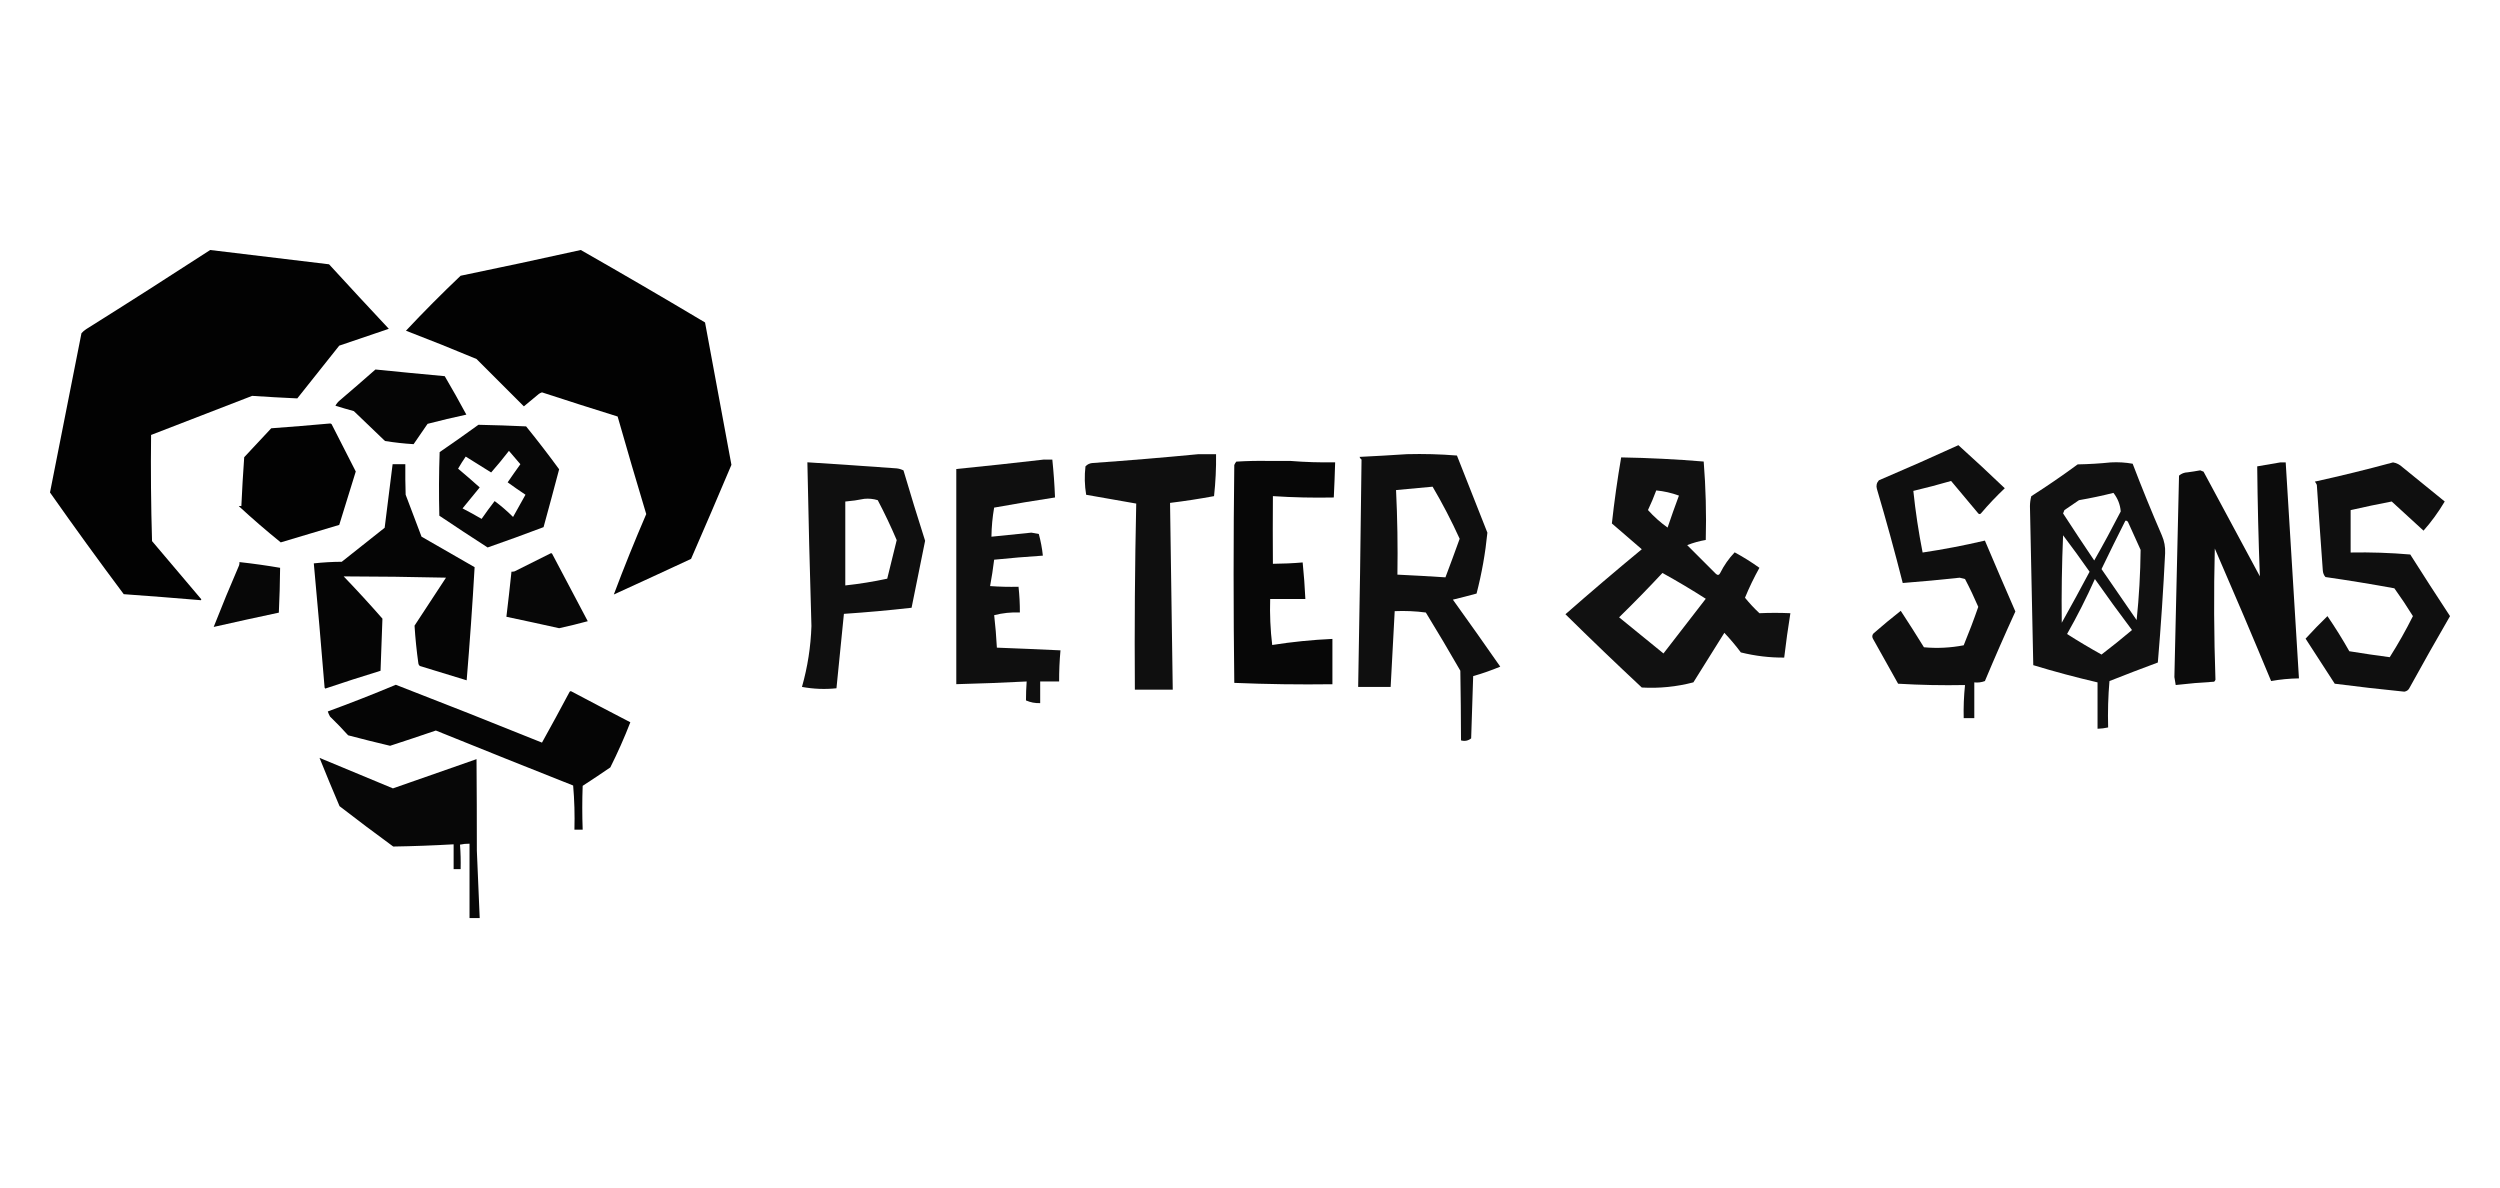 <svg width="200" height="95" viewBox="0 0 200 95" fill="none" xmlns="http://www.w3.org/2000/svg">
<path opacity="0.99" fill-rule="evenodd" clip-rule="evenodd" d="M16.816 20C19.985 20.375 23.155 20.756 26.324 21.144C27.908 22.872 29.502 24.593 31.105 26.305C29.781 26.75 28.458 27.198 27.139 27.652C26.02 29.059 24.901 30.466 23.783 31.872C22.578 31.818 21.374 31.75 20.173 31.669C17.477 32.711 14.782 33.753 12.087 34.796C12.053 37.627 12.079 40.457 12.163 43.288C13.477 44.839 14.79 46.391 16.103 47.941C16.095 47.966 16.087 47.991 16.078 48.017C14.023 47.843 11.962 47.681 9.899 47.534C7.89 44.848 5.925 42.137 4 39.398C4.835 35.151 5.675 30.905 6.517 26.66C6.626 26.532 6.754 26.422 6.899 26.33C10.225 24.245 13.53 22.134 16.816 20Z" fill="black"/>
<path opacity="0.99" fill-rule="evenodd" clip-rule="evenodd" d="M46.462 20C49.792 21.899 53.106 23.83 56.403 25.797C57.11 29.593 57.812 33.389 58.514 37.187C57.452 39.7 56.376 42.209 55.284 44.712C53.229 45.668 51.17 46.618 49.106 47.56C49.913 45.407 50.779 43.264 51.699 41.127C50.916 38.531 50.154 35.929 49.41 33.321C47.388 32.692 45.371 32.048 43.359 31.389C43.269 31.418 43.185 31.46 43.105 31.516C42.707 31.846 42.308 32.177 41.91 32.508C40.648 31.246 39.385 29.983 38.122 28.72C36.249 27.936 34.368 27.182 32.477 26.457C33.888 24.954 35.345 23.488 36.85 22.059C40.066 21.395 43.269 20.708 46.461 20L46.462 20Z" fill="black"/>
<path opacity="0.98" fill-rule="evenodd" clip-rule="evenodd" d="M30.037 29.56C31.881 29.746 33.728 29.924 35.579 30.094C36.177 31.112 36.754 32.138 37.308 33.17C36.27 33.392 35.235 33.638 34.206 33.907C33.834 34.449 33.46 34.991 33.088 35.533C32.323 35.487 31.56 35.403 30.799 35.279C29.969 34.483 29.138 33.686 28.308 32.89C27.812 32.753 27.32 32.609 26.833 32.458C26.923 32.292 27.041 32.148 27.189 32.026C28.149 31.21 29.097 30.388 30.037 29.559V29.56Z" fill="black"/>
<path opacity="0.99" fill-rule="evenodd" clip-rule="evenodd" d="M26.376 33.882C26.436 33.871 26.486 33.888 26.528 33.932C27.167 35.198 27.811 36.461 28.461 37.721C28.021 39.145 27.579 40.569 27.139 41.992C25.58 42.459 24.019 42.925 22.46 43.391C21.312 42.463 20.193 41.496 19.105 40.492C19.159 40.471 19.226 40.471 19.308 40.492C19.367 39.184 19.443 37.88 19.537 36.576C20.262 35.809 20.983 35.039 21.698 34.263C23.266 34.149 24.825 34.021 26.376 33.881V33.882Z" fill="black"/>
<path opacity="0.97" fill-rule="evenodd" clip-rule="evenodd" d="M38.274 33.983C39.546 34.009 40.817 34.051 42.088 34.111C43 35.235 43.882 36.38 44.731 37.543C44.324 39.087 43.909 40.63 43.485 42.171C42.005 42.732 40.513 43.275 39.011 43.798C37.714 42.963 36.427 42.115 35.147 41.255C35.104 39.56 35.112 37.865 35.172 36.17C36.219 35.453 37.253 34.724 38.274 33.983ZM40.715 36.068C41.018 36.422 41.323 36.778 41.63 37.137C41.285 37.617 40.945 38.099 40.613 38.586C41.081 38.927 41.555 39.257 42.038 39.578C41.707 40.17 41.377 40.764 41.045 41.357C40.583 40.895 40.091 40.471 39.571 40.086C39.212 40.55 38.864 41.025 38.528 41.511C38.028 41.218 37.52 40.938 37.003 40.672C37.461 40.112 37.918 39.553 38.376 38.993C37.808 38.484 37.231 37.983 36.647 37.493C36.839 37.16 37.041 36.838 37.257 36.526C37.935 36.95 38.614 37.374 39.292 37.797C39.785 37.236 40.26 36.66 40.716 36.068H40.715Z" fill="black"/>
<path opacity="0.98" fill-rule="evenodd" clip-rule="evenodd" d="M31.409 37.136H32.426C32.418 37.95 32.426 38.763 32.452 39.577C32.876 40.696 33.3 41.815 33.722 42.933C35.133 43.753 36.55 44.567 37.969 45.374C37.796 48.39 37.584 51.407 37.333 54.425C36.087 54.044 34.843 53.662 33.595 53.281C33.52 53.225 33.478 53.149 33.467 53.052C33.327 52.054 33.225 51.054 33.163 50.052C34.001 48.772 34.841 47.493 35.68 46.213C32.949 46.15 30.22 46.116 27.493 46.111C28.555 47.215 29.589 48.343 30.595 49.492C30.539 50.882 30.488 52.271 30.443 53.662C28.963 54.116 27.488 54.591 26.019 55.087C26.002 55.061 25.985 55.036 25.968 55.011C25.698 51.694 25.41 48.381 25.104 45.07C25.848 44.988 26.592 44.946 27.341 44.942C28.486 44.035 29.63 43.129 30.773 42.221C30.988 40.526 31.2 38.831 31.409 37.136Z" fill="black"/>
<path opacity="0.97" fill-rule="evenodd" clip-rule="evenodd" d="M44.071 44.256C44.116 44.249 44.15 44.267 44.173 44.306C45.122 46.103 46.072 47.9 47.021 49.697C46.264 49.902 45.501 50.088 44.732 50.257C43.327 49.944 41.92 49.638 40.512 49.342C40.657 48.139 40.793 46.936 40.918 45.732C41.005 45.74 41.089 45.732 41.172 45.706C42.144 45.219 43.111 44.737 44.071 44.257V44.256Z" fill="black"/>
<path opacity="0.97" fill-rule="evenodd" clip-rule="evenodd" d="M19.155 44.967C20.244 45.087 21.33 45.239 22.409 45.425C22.397 46.624 22.363 47.819 22.307 49.011C20.566 49.38 18.829 49.762 17.095 50.155C17.742 48.505 18.42 46.861 19.129 45.223C19.154 45.14 19.163 45.056 19.155 44.969V44.967Z" fill="black"/>
<path opacity="0.98" fill-rule="evenodd" clip-rule="evenodd" d="M31.663 54.781C35.571 56.294 39.469 57.836 43.359 59.409C44.109 58.06 44.846 56.705 45.571 55.341C45.599 55.314 45.633 55.297 45.672 55.291C47.252 56.128 48.838 56.958 50.427 57.782C49.957 58.996 49.422 60.2 48.826 61.392C48.096 61.893 47.358 62.385 46.614 62.867C46.571 64.035 46.571 65.206 46.614 66.374H45.954C45.986 65.185 45.954 64.007 45.852 62.841C42.185 61.389 38.523 59.922 34.868 58.442C33.652 58.858 32.433 59.266 31.207 59.663C30.084 59.399 28.966 59.119 27.851 58.824C27.386 58.309 26.904 57.809 26.402 57.324C26.327 57.191 26.268 57.056 26.224 56.917C28.058 56.245 29.871 55.532 31.665 54.782L31.663 54.781Z" fill="black"/>
<path opacity="0.97" fill-rule="evenodd" clip-rule="evenodd" d="M37.562 73.444V67.495C37.305 67.492 37.051 67.518 36.8 67.571C36.85 68.219 36.866 68.871 36.85 69.528H36.29V67.545C34.681 67.637 33.07 67.697 31.459 67.723C30.013 66.665 28.581 65.59 27.163 64.493C26.614 63.209 26.08 61.922 25.562 60.629C27.517 61.448 29.474 62.262 31.435 63.071C33.665 62.296 35.894 61.516 38.122 60.731C38.14 63.172 38.148 65.612 38.148 68.053C38.228 69.85 38.304 71.647 38.376 73.444H37.562Z" fill="black"/>
<path opacity="0.97" fill-rule="evenodd" clip-rule="evenodd" d="M103.24 36.875C104.396 36.969 105.587 37.006 106.812 36.984C106.786 37.923 106.749 38.861 106.703 39.799C105.073 39.833 103.45 39.796 101.832 39.69C101.818 41.488 101.818 43.293 101.832 45.104C102.627 45.098 103.422 45.063 104.213 44.995C104.312 45.967 104.384 46.941 104.429 47.919H101.614C101.576 49.15 101.629 50.377 101.776 51.599C103.371 51.348 104.977 51.186 106.593 51.113C106.587 52.299 106.587 53.507 106.593 54.739C103.968 54.774 101.352 54.739 98.743 54.63C98.671 48.82 98.671 43.011 98.743 37.2C98.784 37.101 98.839 37.011 98.905 36.93C99.771 36.875 100.637 36.858 101.504 36.875H103.236H103.24Z" fill="black"/>
<path opacity="0.94" fill-rule="evenodd" clip-rule="evenodd" d="M95.878 36.335H97.285C97.3 37.456 97.246 38.576 97.123 39.691C95.96 39.907 94.787 40.087 93.604 40.232C93.678 45.212 93.75 50.192 93.82 55.172H90.789C90.754 50.201 90.79 45.24 90.898 40.286C89.562 40.051 88.226 39.816 86.893 39.582C86.766 38.826 86.749 38.068 86.838 37.308C86.995 37.141 87.193 37.05 87.434 37.038C90.267 36.838 93.082 36.603 95.878 36.334V36.335Z" fill="black"/>
<path opacity="0.94" fill-rule="evenodd" clip-rule="evenodd" d="M112.55 36.334C113.887 36.299 115.222 36.334 116.555 36.443C117.366 38.5 118.179 40.557 118.991 42.614C118.829 44.256 118.541 45.879 118.125 47.485C117.5 47.655 116.868 47.818 116.23 47.972C117.506 49.748 118.771 51.534 120.02 53.331C119.31 53.627 118.59 53.88 117.854 54.089C117.803 55.749 117.748 57.408 117.693 59.069C117.451 59.262 117.179 59.317 116.881 59.231C116.876 57.381 116.858 55.523 116.827 53.656C115.928 52.09 115.008 50.538 114.066 49.001C113.24 48.892 112.41 48.856 111.576 48.892C111.468 50.913 111.36 52.933 111.252 54.954H108.653C108.766 48.892 108.857 42.829 108.923 36.767C108.849 36.71 108.794 36.638 108.762 36.551C110.017 36.489 111.281 36.419 112.551 36.334H112.55ZM114.607 38.933C115.397 40.276 116.119 41.665 116.773 43.102C116.403 44.131 116.024 45.16 115.636 46.187C114.361 46.104 113.08 46.032 111.793 45.971C111.828 43.707 111.793 41.452 111.684 39.205C112.675 39.114 113.649 39.024 114.607 38.935V38.933Z" fill="black"/>
<path opacity="0.94" fill-rule="evenodd" clip-rule="evenodd" d="M83.537 36.766H84.186C84.29 37.775 84.362 38.785 84.402 39.797C82.775 40.045 81.151 40.315 79.531 40.609C79.398 41.374 79.326 42.149 79.315 42.936C80.379 42.832 81.444 42.724 82.509 42.611C82.707 42.646 82.906 42.683 83.104 42.719C83.259 43.288 83.368 43.865 83.429 44.451C82.129 44.535 80.829 44.644 79.532 44.776C79.445 45.487 79.338 46.189 79.208 46.887C79.965 46.941 80.722 46.959 81.482 46.941C81.556 47.625 81.593 48.31 81.59 48.998C80.893 48.968 80.208 49.041 79.534 49.214C79.633 50.075 79.705 50.941 79.75 51.812C81.446 51.875 83.142 51.948 84.839 52.028C84.763 52.856 84.726 53.685 84.73 54.518H83.215V56.25C82.816 56.265 82.437 56.193 82.078 56.034C82.078 55.531 82.096 55.025 82.133 54.518C80.257 54.615 78.38 54.687 76.503 54.734V37.521C78.865 37.284 81.211 37.033 83.539 36.762L83.537 36.766Z" fill="black"/>
<path opacity="0.94" fill-rule="evenodd" clip-rule="evenodd" d="M64.592 36.984C66.973 37.135 69.356 37.296 71.737 37.47C71.927 37.492 72.108 37.547 72.278 37.632C72.834 39.515 73.411 41.392 74.009 43.262C73.641 45.049 73.279 46.835 72.926 48.621C71.125 48.825 69.32 48.987 67.513 49.108C67.32 51.092 67.121 53.078 66.917 55.062C66.001 55.159 65.081 55.122 64.157 54.953C64.609 53.359 64.862 51.735 64.915 50.082C64.783 45.717 64.675 41.349 64.59 36.982L64.592 36.984ZM69.138 39.906C69.506 39.872 69.867 39.906 70.221 40.015C70.77 41.06 71.276 42.124 71.737 43.209C71.491 44.239 71.238 45.268 70.978 46.294C69.869 46.533 68.751 46.713 67.623 46.835V40.123C68.146 40.079 68.651 40.007 69.138 39.907V39.906Z" fill="black"/>
<path opacity="0.93" fill-rule="evenodd" clip-rule="evenodd" d="M129.692 36.592C131.902 36.63 134.103 36.74 136.296 36.923C136.461 39.012 136.516 41.103 136.461 43.197C135.954 43.282 135.459 43.421 134.975 43.61C135.746 44.38 136.516 45.15 137.287 45.922C137.424 46.036 137.534 46.007 137.617 45.839C137.923 45.224 138.309 44.675 138.773 44.187C139.46 44.558 140.121 44.972 140.754 45.425C140.322 46.2 139.936 46.997 139.599 47.819C139.954 48.257 140.34 48.67 140.754 49.057C141.578 49.02 142.403 49.02 143.231 49.057C143.042 50.233 142.876 51.417 142.736 52.607C141.583 52.617 140.428 52.48 139.269 52.194C138.86 51.648 138.419 51.124 137.948 50.626C137.123 51.947 136.296 53.268 135.471 54.588C134.119 54.942 132.742 55.081 131.343 55.001C129.278 53.072 127.241 51.119 125.235 49.14C127.247 47.376 129.283 45.642 131.343 43.94C130.546 43.251 129.748 42.565 128.95 41.877C129.143 40.114 129.39 38.354 129.693 36.594L129.692 36.592ZM132.499 39.234C133.12 39.294 133.726 39.432 134.315 39.648C133.999 40.493 133.698 41.347 133.407 42.207C132.824 41.79 132.302 41.321 131.838 40.804C132.083 40.288 132.303 39.765 132.499 39.236V39.234ZM132.995 45.837C134.166 46.483 135.322 47.171 136.462 47.901C135.334 49.359 134.206 50.817 133.078 52.276C131.894 51.313 130.711 50.349 129.528 49.386C130.717 48.224 131.872 47.042 132.995 45.836V45.837Z" fill="black"/>
<path opacity="0.94" fill-rule="evenodd" clip-rule="evenodd" d="M156.671 35.614C157.921 36.74 159.156 37.887 160.382 39.06C159.707 39.699 159.07 40.37 158.474 41.074C158.403 41.145 158.332 41.145 158.262 41.074C157.537 40.208 156.813 39.343 156.088 38.477C155.091 38.766 154.084 39.031 153.067 39.272C153.237 40.908 153.484 42.551 153.809 44.202C155.462 43.956 157.123 43.637 158.792 43.247C159.595 45.143 160.408 47.034 161.23 48.919C160.387 50.76 159.575 52.615 158.792 54.485C158.517 54.588 158.235 54.624 157.944 54.591V57.453H157.096C157.074 56.566 157.109 55.682 157.202 54.803C155.409 54.838 153.624 54.803 151.848 54.697C151.176 53.495 150.505 52.294 149.833 51.093C149.751 50.94 149.768 50.798 149.886 50.668C150.595 50.049 151.319 49.447 152.06 48.866C152.69 49.826 153.309 50.798 153.915 51.782C154.985 51.88 156.044 51.826 157.096 51.623C157.514 50.609 157.903 49.584 158.262 48.548C157.937 47.794 157.585 47.052 157.202 46.322C157.06 46.286 156.919 46.251 156.777 46.216C155.259 46.382 153.74 46.524 152.219 46.64C151.58 44.12 150.891 41.611 150.152 39.113C150.078 38.856 150.131 38.626 150.311 38.424C152.453 37.51 154.573 36.575 156.671 35.614Z" fill="black"/>
<path opacity="0.93" fill-rule="evenodd" clip-rule="evenodd" d="M168.863 36.992C169.456 36.96 170.039 36.995 170.613 37.098C171.348 39.023 172.125 40.931 172.945 42.823C173.145 43.278 173.233 43.755 173.21 44.254C173.067 47.174 172.873 50.089 172.627 53.001C171.333 53.48 170.043 53.975 168.757 54.485C168.651 55.72 168.616 56.956 168.651 58.195C168.373 58.258 168.09 58.293 167.803 58.301V54.591C166.073 54.188 164.359 53.73 162.662 53.213C162.576 48.972 162.488 44.731 162.396 40.491C162.399 40.216 162.435 39.951 162.503 39.696C163.768 38.888 165.005 38.04 166.213 37.151C167.116 37.134 167.999 37.081 168.863 36.992ZM169.075 39.431C169.419 39.87 169.614 40.364 169.659 40.915C168.979 42.239 168.272 43.547 167.538 44.837C166.693 43.586 165.862 42.331 165.047 41.074C165.082 40.986 165.118 40.897 165.153 40.809C165.542 40.544 165.93 40.279 166.319 40.014C167.258 39.852 168.177 39.657 169.075 39.431ZM170.03 41.657C170.122 41.643 170.193 41.679 170.242 41.763C170.577 42.505 170.913 43.247 171.249 43.989C171.231 45.866 171.125 47.738 170.931 49.608C169.993 48.248 169.056 46.886 168.121 45.526C168.748 44.222 169.384 42.932 170.03 41.657ZM165.047 42.823C165.769 43.775 166.475 44.748 167.167 45.739C166.436 47.114 165.694 48.474 164.941 49.82C164.912 47.486 164.948 45.154 165.047 42.823ZM167.591 46.322C168.554 47.693 169.543 49.052 170.56 50.403C169.762 51.077 168.949 51.731 168.121 52.364C167.185 51.844 166.266 51.296 165.365 50.721C166.178 49.29 166.92 47.823 167.591 46.322Z" fill="black"/>
<path opacity="0.95" fill-rule="evenodd" clip-rule="evenodd" d="M182.432 36.992H182.856C183.209 42.752 183.563 48.512 183.916 54.271C183.167 54.281 182.425 54.351 181.69 54.483C180.219 50.94 178.717 47.407 177.184 43.882C177.097 47.384 177.115 50.883 177.237 54.377C177.215 54.44 177.18 54.493 177.131 54.536C176.101 54.595 175.076 54.683 174.057 54.801C174.021 54.589 173.986 54.377 173.951 54.165C174.081 48.795 174.205 43.424 174.322 38.051C174.515 37.885 174.744 37.795 175.011 37.786C175.348 37.742 175.684 37.689 176.018 37.627C176.106 37.662 176.195 37.697 176.283 37.733C177.785 40.525 179.287 43.316 180.789 46.108C180.677 43.176 180.607 40.245 180.577 37.309C181.205 37.199 181.823 37.093 182.432 36.991V36.992Z" fill="black"/>
<path opacity="0.94" fill-rule="evenodd" clip-rule="evenodd" d="M191.443 36.992C191.723 37.04 191.971 37.163 192.185 37.363C193.316 38.282 194.447 39.201 195.578 40.12C195.067 40.977 194.501 41.755 193.882 42.452C193.034 41.675 192.185 40.897 191.337 40.12C190.243 40.328 189.148 40.557 188.051 40.809V44.201C189.644 44.171 191.234 44.224 192.821 44.36C193.868 46.013 194.928 47.656 196.002 49.29C194.902 51.185 193.825 53.093 192.768 55.015C192.686 55.196 192.544 55.302 192.344 55.333C190.485 55.148 188.63 54.936 186.779 54.697C186.001 53.495 185.224 52.294 184.446 51.092C185.017 50.468 185.6 49.868 186.196 49.29C186.817 50.197 187.4 51.133 187.945 52.099C189.021 52.275 190.099 52.434 191.178 52.576C191.848 51.519 192.468 50.423 193.034 49.29C192.565 48.53 192.07 47.788 191.549 47.064C189.719 46.729 187.882 46.429 186.037 46.163C185.909 46.02 185.838 45.842 185.824 45.632C185.657 43.355 185.498 41.075 185.347 38.794C185.308 38.697 185.255 38.61 185.188 38.529C187.298 38.065 189.383 37.551 191.443 36.992Z" fill="black"/>
</svg>
